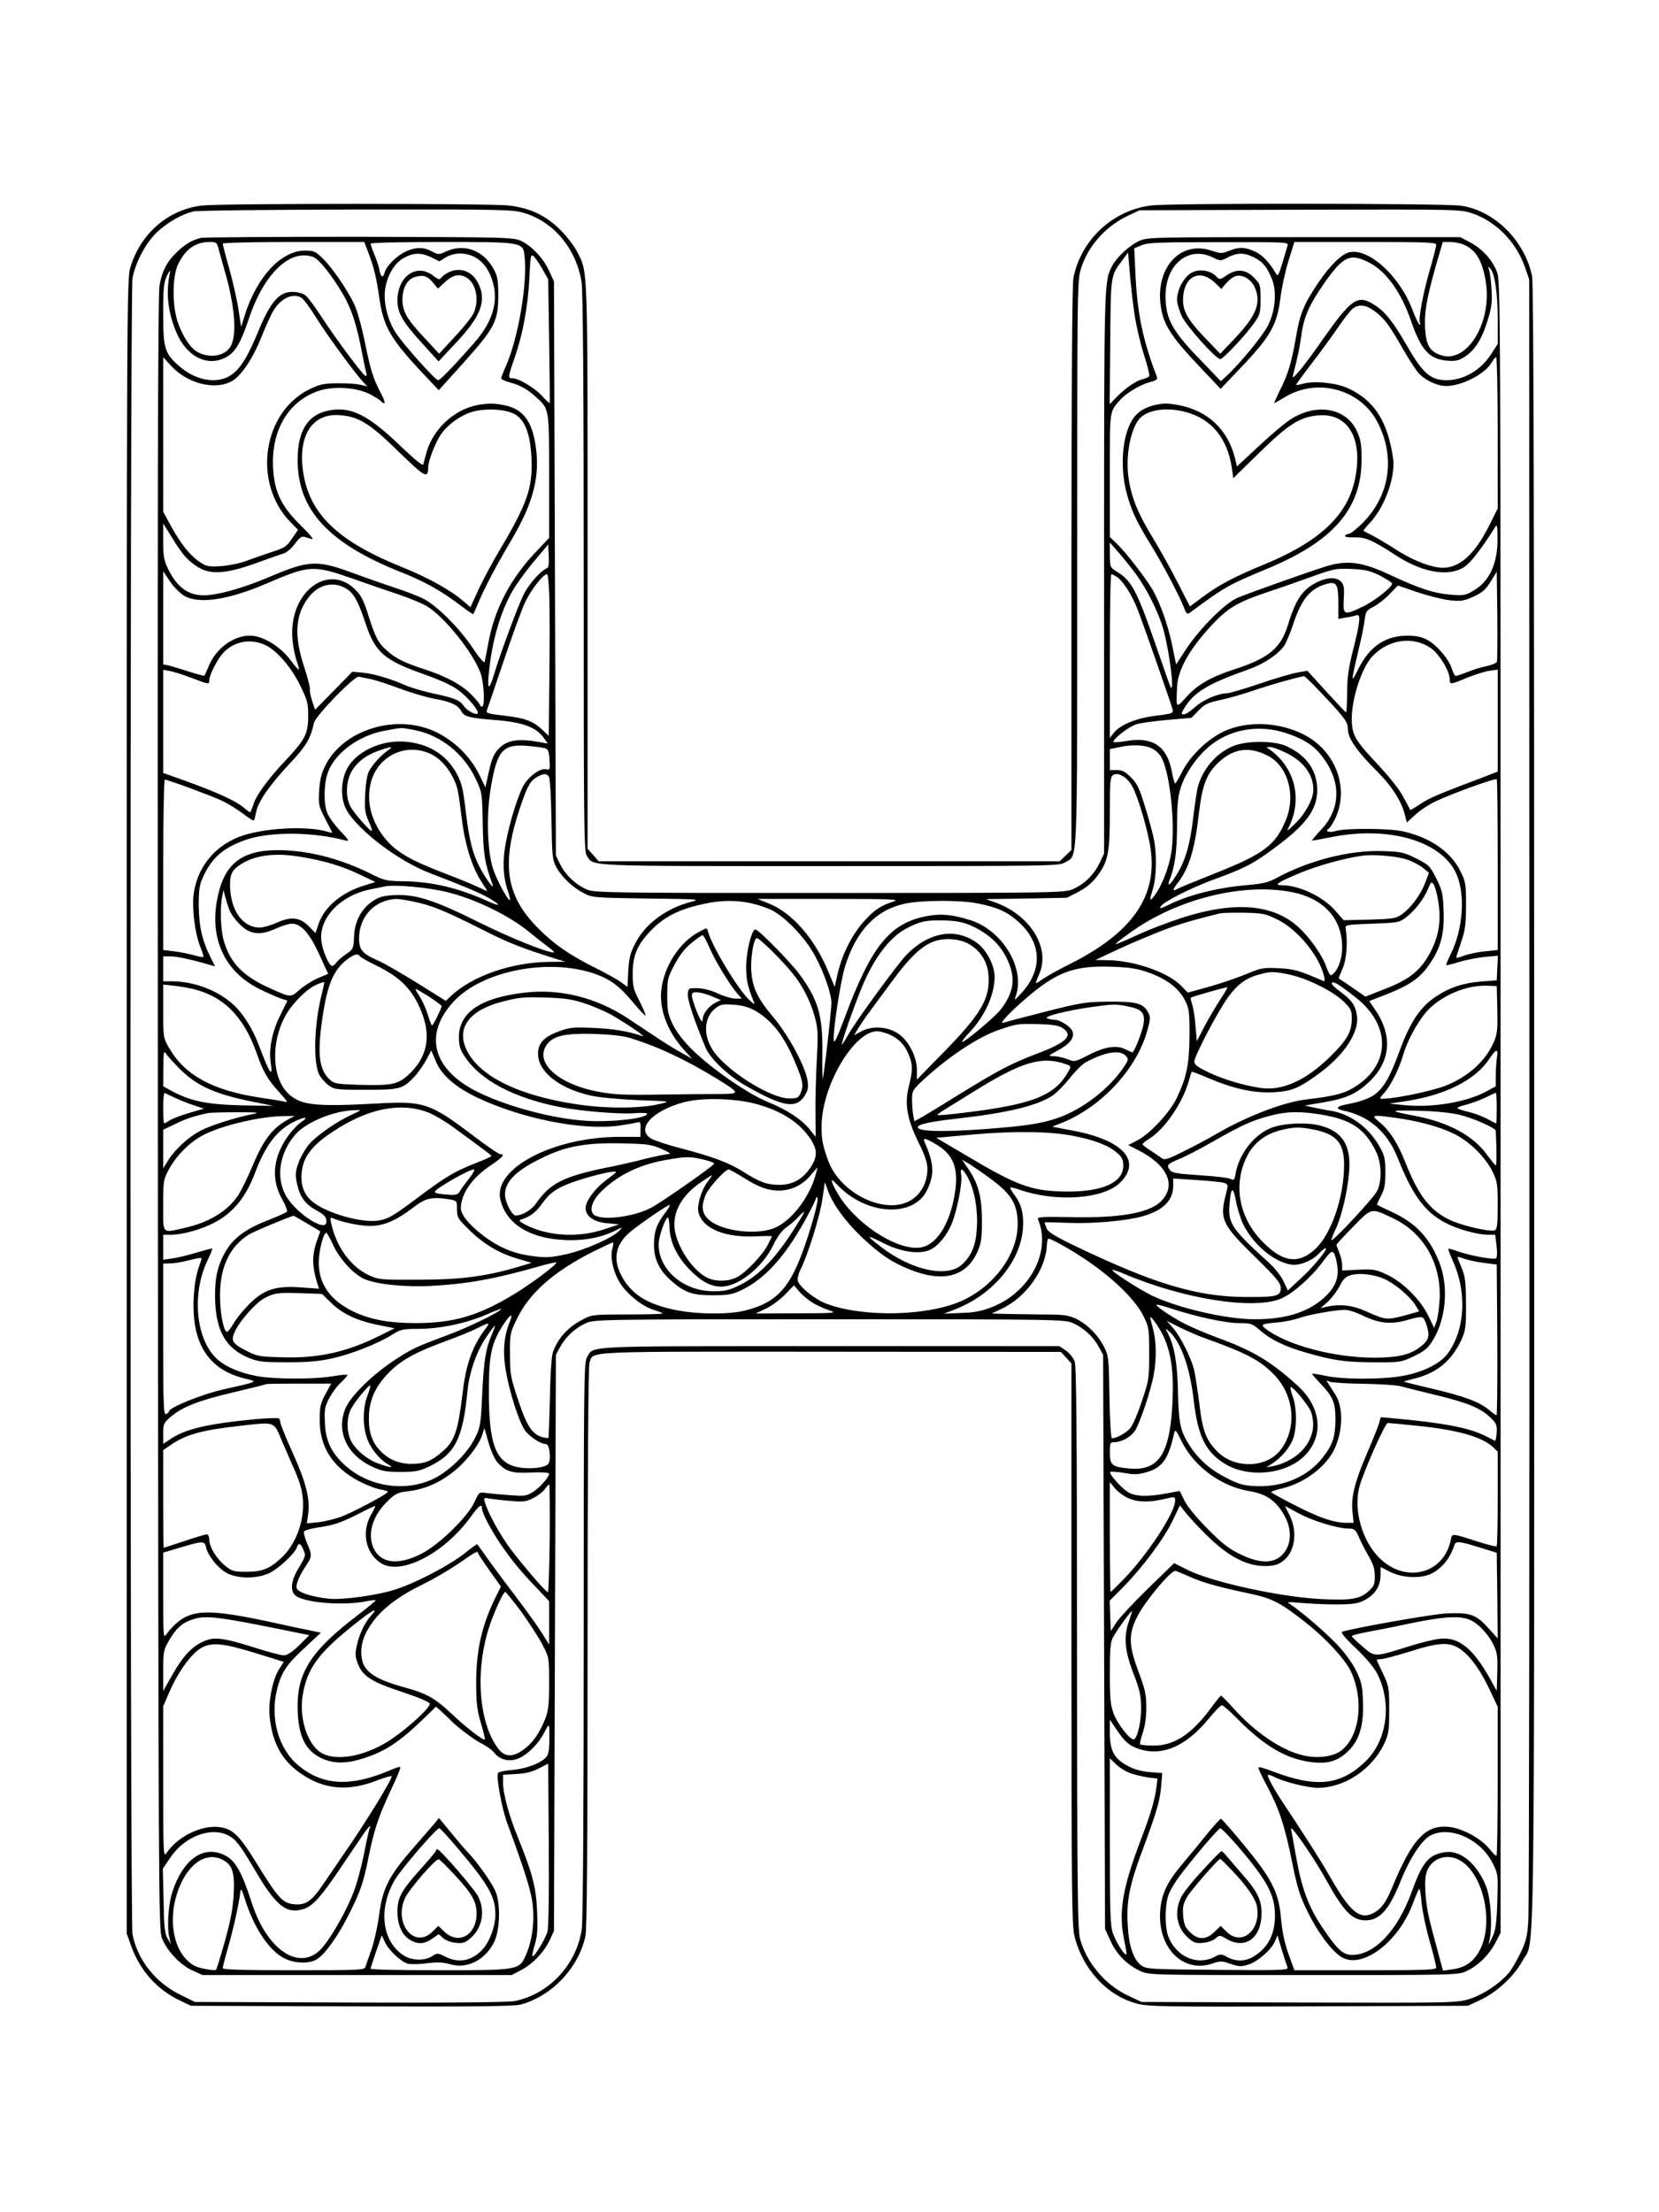 <?xml version="1.0" standalone="no"?>
<!DOCTYPE svg PUBLIC "-//W3C//DTD SVG 20010904//EN"
 "http://www.w3.org/TR/2001/REC-SVG-20010904/DTD/svg10.dtd">
<svg version="1.0" xmlns="http://www.w3.org/2000/svg"
 width="864pt" height="1152pt" viewBox="0 0 864 1152"
 preserveAspectRatio="xMidYMid meet">

<g transform="translate(0,1152) scale(0.1,-0.1)"
fill="#000000" stroke="none">
<path d="M1055 10450 c-175 -19 -321 -143 -375 -319 -20 -62 -20 -118 -20
-4372 l0 -4308 24 -67 c47 -128 135 -226 256 -283 l55 -26 835 -3 c620 -2 847
0 880 9 163 43 303 191 339 357 8 38 11 467 11 1507 0 900 4 1463 10 1479 23
61 -58 58 1257 57 l1198 -1 28 -30 27 -30 0 -1458 c0 -1250 2 -1466 15 -1520
41 -174 170 -315 327 -356 57 -15 143 -17 893 -14 l830 3 68 32 c84 40 174
124 216 202 66 124 61 -246 61 4453 0 3077 -3 4282 -11 4320 -39 186 -195 341
-371 367 -86 12 -1513 14 -1614 1 -200 -25 -366 -181 -404 -379 -6 -35 -10
-563 -10 -1515 l0 -1462 -31 -30 -30 -29 -1200 0 -1201 0 -29 33 -29 32 0
1473 c0 1604 3 1523 -56 1639 -15 29 -53 78 -85 110 -76 76 -158 115 -270 128
-98 11 -1490 11 -1594 0z m1678 -40 c154 -48 268 -186 296 -360 7 -43 11 -555
11 -1513 0 -1328 1 -1450 16 -1473 38 -57 -29 -54 1266 -54 1179 0 1193 0
1226 20 66 40 62 -59 62 1559 0 1436 0 1470 20 1533 36 117 129 221 247 276
l58 27 834 3 c826 2 835 2 898 -19 122 -40 230 -150 274 -278 l23 -66 1 -4215
c1 -2318 -2 -4262 -5 -4320 -5 -90 -11 -116 -38 -173 -17 -37 -44 -83 -59
-104 -44 -57 -138 -121 -212 -143 -64 -20 -89 -20 -886 -18 l-820 3 -72 34
c-115 54 -211 166 -247 290 -14 49 -16 213 -17 1515 0 1105 -3 1469 -12 1496
-7 19 -27 44 -46 57 l-34 23 -1194 0 c-1316 0 -1228 4 -1267 -60 -15 -26 -16
-153 -16 -1467 0 -913 -4 -1463 -10 -1508 -27 -185 -168 -337 -347 -375 -31
-7 -329 -10 -858 -8 l-810 3 -75 37 c-131 64 -225 183 -250 317 -14 74 -14
8547 0 8622 16 86 73 191 132 244 57 51 127 90 185 104 21 5 403 9 849 10 787
1 814 0 877 -19z"/>
<path d="M1045 10281 c-47 -12 -87 -36 -128 -78 -49 -48 -72 -93 -86 -168 -9
-44 -11 -1165 -9 -4310 3 -4101 4 -4252 21 -4297 26 -67 95 -140 159 -169 l53
-24 805 0 805 0 51 27 c60 32 118 93 148 157 l21 46 5 1500 5 1500 22 40 c28
53 78 99 133 124 44 20 59 21 1270 21 1211 0 1226 -1 1270 -21 55 -25 105 -71
133 -124 l22 -40 5 -1495 5 -1495 29 -63 c32 -70 86 -124 155 -156 46 -21 50
-21 851 -21 802 0 805 0 850 22 59 28 114 82 148 146 l27 52 0 4300 c0 4194 0
4301 -19 4349 -24 63 -77 121 -140 154 l-51 27 -815 0 c-809 0 -815 0 -860
-21 -50 -24 -114 -83 -138 -129 -42 -82 -42 -59 -42 -1595 l0 -1465 -24 -50
c-29 -60 -76 -107 -136 -134 -44 -20 -59 -21 -1270 -21 -1170 0 -1227 1 -1266
19 -58 26 -109 75 -136 129 l-23 47 -5 1495 -5 1495 -26 56 c-31 66 -88 126
-144 154 -39 19 -66 20 -840 22 -440 0 -813 -2 -830 -6z m95 -63 c6 -24 20
-72 30 -108 50 -170 64 -318 36 -384 -25 -60 -115 -78 -184 -35 -32 20 -69 76
-94 145 -31 83 -32 238 -2 304 38 82 90 119 166 120 35 0 38 -2 48 -42z m775
-5 c33 -85 45 -137 60 -242 22 -152 57 -214 227 -395 l83 -88 129 143 c162
181 181 217 181 349 0 78 -4 102 -22 135 -53 101 -154 139 -249 96 -39 -18
-41 -18 -75 0 -43 23 -84 23 -134 0 -47 -21 -103 -76 -111 -108 -9 -34 -21
-28 -28 12 -4 20 -16 56 -27 81 -10 25 -19 50 -19 55 0 5 150 9 365 9 429 0
429 0 437 -75 16 -139 -33 -425 -97 -571 -14 -31 -25 -60 -25 -65 0 -4 19 -13
43 -20 58 -15 91 -34 138 -76 70 -64 69 -56 69 -413 l0 -321 -70 -74 c-133
-140 -215 -298 -247 -475 -9 -47 -17 -91 -19 -98 -2 -7 -31 26 -63 75 -70 104
-186 220 -256 255 -27 14 -95 40 -150 58 -55 18 -146 50 -203 71 -202 75 -238
74 -453 -17 -134 -57 -267 -94 -337 -94 -82 0 -139 41 -186 136 -22 45 -26 65
-26 145 l0 93 46 -74 c55 -90 85 -124 142 -157 62 -37 149 -29 297 25 61 22
123 44 140 49 17 5 42 26 60 50 21 29 35 41 48 38 9 -3 27 -8 40 -12 14 -4 -5
20 -54 68 -105 103 -141 179 -147 305 -9 190 76 338 227 395 80 30 204 24 278
-14 28 -15 54 -31 58 -37 3 -5 11 -10 16 -10 6 0 -1 21 -15 48 -43 80 -55 121
-86 271 -17 83 -41 169 -56 199 -38 78 -116 191 -164 237 -38 37 -45 40 -94
40 -123 -2 -249 -137 -312 -339 l-18 -58 -13 83 c-6 46 -28 142 -47 213 -20
70 -36 132 -36 137 0 5 157 9 369 9 l368 0 18 -47z m4791 30 c-46 -158 -49
-167 -60 -149 -36 61 -69 96 -108 115 -53 25 -84 26 -137 5 -37 -15 -44 -15
-92 1 -171 57 -304 -105 -259 -316 17 -81 62 -146 198 -289 l109 -115 99 104
c162 169 195 228 213 374 6 48 24 133 41 187 l31 100 369 0 c313 0 370 -2 370
-14 0 -8 -15 -68 -34 -133 -36 -124 -60 -258 -51 -274 4 -5 3 -9 -2 -9 -4 0
-21 34 -36 74 -66 178 -230 327 -331 302 -38 -9 -97 -66 -154 -149 -79 -115
-102 -169 -122 -289 -24 -138 -41 -195 -84 -280 -18 -38 -32 -68 -30 -68 1 0
29 16 61 35 168 99 392 36 479 -137 92 -182 62 -380 -81 -523 -31 -30 -62 -55
-70 -55 -7 0 -17 -4 -20 -10 -3 -6 15 -9 47 -8 59 1 93 -13 213 -91 149 -98
293 -119 372 -55 32 26 92 106 150 200 10 16 12 5 12 -62 1 -129 -42 -222
-127 -271 -39 -23 -50 -25 -115 -20 -89 7 -168 33 -319 104 -143 67 -220 77
-328 45 -88 -27 -403 -139 -465 -165 -65 -28 -194 -157 -266 -265 l-54 -82
-21 103 c-23 108 -60 212 -102 287 -33 57 -139 195 -186 239 l-36 35 0 321 c0
346 -3 327 54 393 30 34 105 79 154 92 35 9 42 15 37 28 -73 189 -103 333
-112 543 l-6 126 39 16 c33 14 92 16 402 16 341 1 363 0 358 -16z m917 3 c65
-27 100 -89 116 -201 30 -209 -101 -419 -233 -375 -59 19 -78 50 -84 135 -5
87 6 153 55 328 l37 127 38 0 c21 0 53 -6 71 -14z m-5377 -66 l42 -21 34 21
c18 11 50 20 71 20 84 0 145 -52 173 -147 31 -105 -1 -210 -96 -318 -107 -122
-178 -195 -188 -195 -16 0 -196 203 -226 255 -43 72 -62 166 -48 233 15 70 51
126 99 151 49 26 87 26 139 1z m580 -63 l29 -52 5 -320 c3 -176 4 -322 3 -324
-2 -2 -20 15 -40 37 -39 43 -122 92 -154 92 -25 0 -24 7 11 106 42 120 70 269
77 417 6 119 7 126 23 112 9 -9 30 -39 46 -68z m3080 -216 c8 -64 31 -162 50
-223 19 -59 33 -112 29 -117 -3 -5 -18 -12 -35 -16 -33 -7 -91 -47 -138 -96
l-33 -34 3 325 c3 355 1 343 67 430 l26 35 8 -95 c4 -52 14 -146 23 -209z
m409 279 c41 -20 41 -20 80 0 49 25 85 25 133 1 48 -24 66 -45 93 -106 30 -67
23 -171 -18 -251 -26 -52 -142 -193 -212 -259 l-33 -30 -97 101 c-157 161
-191 223 -191 343 0 164 119 262 245 201z m-4682 1 c29 -11 97 -97 155 -196
43 -75 70 -157 96 -295 9 -47 19 -96 23 -109 4 -17 3 -22 -6 -17 -18 12 -155
196 -226 305 -35 54 -74 107 -87 115 -12 9 -42 16 -67 16 -67 0 -113 -53 -175
-203 -58 -141 -96 -200 -147 -233 -71 -45 -181 -25 -264 48 -78 68 -85 93 -85
275 0 136 3 163 20 198 11 22 18 31 16 20 -23 -106 -13 -204 30 -310 54 -133
165 -189 264 -134 46 26 74 74 116 199 79 237 216 367 337 321z m5495 -27 c90
-45 168 -153 221 -306 52 -151 95 -198 186 -206 43 -4 61 0 90 18 54 33 92 92
121 187 22 70 26 96 22 166 -3 45 -9 91 -13 102 -6 16 -5 18 5 8 24 -22 40
-127 40 -261 l0 -133 -34 -53 c-54 -84 -143 -136 -233 -136 -81 0 -123 36
-203 175 -73 127 -114 179 -167 214 -91 60 -121 41 -276 -179 -48 -69 -103
-143 -123 -165 -31 -35 -35 -37 -29 -15 26 103 34 142 41 195 11 90 36 155 98
247 117 174 152 193 254 142z m-5559 -184 c10 -5 45 -51 76 -102 56 -90 201
-288 246 -337 l22 -23 -34 8 c-19 5 -72 9 -119 8 -72 0 -94 -5 -144 -29 -248
-118 -303 -488 -104 -693 l40 -41 -29 -42 c-32 -47 -35 -50 -118 -77 -33 -11
-87 -30 -120 -42 -33 -13 -93 -25 -133 -28 -65 -4 -76 -2 -111 21 -51 34 -100
95 -150 187 l-41 75 0 402 0 403 41 -45 c87 -95 235 -130 321 -77 48 30 106
118 148 223 18 46 44 104 57 129 39 73 103 107 152 80z m5588 -69 c51 -37 77
-71 148 -196 32 -55 69 -113 84 -129 34 -37 96 -66 143 -66 80 0 200 61 235
120 9 17 21 30 25 30 4 0 8 -177 8 -394 l0 -394 -45 -90 c-81 -161 -167 -231
-265 -217 -64 10 -147 45 -229 99 -39 25 -90 55 -113 67 -24 12 -45 23 -47 25
-2 1 13 20 33 41 78 82 135 242 121 337 -28 193 -98 301 -234 364 -63 29 -174
40 -234 24 -20 -6 -37 -8 -37 -6 0 3 35 51 78 107 43 56 105 140 136 186 32
47 68 93 80 103 31 25 68 22 113 -11z m-1252 -1356 c65 -85 128 -210 155 -307
32 -122 57 -323 37 -297 -2 2 -30 81 -62 174 -110 322 -139 379 -215 426 -39
24 -39 24 -40 89 l0 65 35 -40 c20 -22 60 -71 90 -110z m-3056 16 c-30 -10
-93 -80 -121 -135 -30 -60 -118 -297 -153 -411 -26 -89 -38 -92 -30 -10 15
167 58 320 121 432 19 35 70 106 112 156 l77 92 3 -60 c2 -40 -1 -61 -9 -64z
m-1019 -52 c80 -28 192 -67 250 -86 58 -20 123 -47 145 -61 92 -57 236 -237
277 -345 19 -51 25 -177 8 -177 -5 0 -10 4 -10 8 0 5 -20 29 -44 54 -53 53
-132 96 -246 133 -105 34 -149 56 -195 97 -45 39 -60 68 -97 185 -23 74 -37
102 -67 132 -144 144 -349 -16 -328 -258 3 -36 13 -86 21 -110 9 -24 14 -46
12 -48 -2 -2 -20 18 -39 44 -56 77 -148 133 -216 133 -84 0 -173 -65 -211
-152 -12 -29 -24 -55 -26 -57 -1 -1 -38 8 -81 22 -43 14 -90 28 -105 32 l-28
5 0 243 0 242 35 -52 c18 -28 51 -61 72 -74 75 -47 231 -24 433 63 220 95 243
96 440 27z m5358 13 c34 -18 62 -36 62 -41 0 -19 -91 -90 -152 -120 -100 -47
-104 -45 -100 39 4 58 1 75 -13 90 -23 25 -68 25 -120 1 -79 -37 -116 -89
-156 -221 -37 -124 -100 -177 -279 -235 -124 -40 -195 -81 -251 -144 -55 -61
-54 -62 -49 49 3 91 64 199 181 325 84 89 130 117 282 169 73 24 184 63 247
86 107 38 121 41 200 37 71 -3 95 -9 148 -35z m608 -448 c-3 -7 -27 -17 -54
-23 -27 -5 -72 -19 -101 -31 -28 -11 -55 -20 -60 -20 -4 0 -14 18 -21 41 -17
51 -81 124 -131 149 -26 14 -58 20 -101 20 -114 -1 -196 -57 -254 -174 -40
-80 -39 -72 2 103 14 57 28 126 31 152 5 44 9 50 47 70 22 11 60 41 83 65 l43
45 102 -35 c57 -19 133 -38 169 -42 59 -6 73 -3 123 19 45 21 63 36 89 78 l32
52 3 -229 c1 -126 0 -234 -2 -240z m-4935 336 c2 -66 2 -256 0 -421 l-3 -301
-32 30 c-49 47 -92 63 -198 75 -81 9 -98 14 -93 26 3 8 42 122 86 253 44 131
95 272 114 312 32 67 94 146 114 146 5 0 10 -54 12 -120z m2957 105 c32 -23
76 -91 106 -167 30 -76 175 -492 183 -523 4 -19 -3 -22 -88 -32 -102 -13 -185
-47 -219 -90 l-20 -26 0 427 c0 234 3 426 8 426 4 0 17 -7 30 -15z m1152 -132
l0 -86 39 7 c22 3 46 9 55 12 24 9 20 -33 -16 -176 -25 -99 -32 -146 -32 -227
-1 -57 -3 -103 -6 -102 -3 0 -49 49 -103 108 l-98 108 -52 -9 c-29 -5 -118
-31 -199 -59 -81 -27 -155 -49 -166 -49 -47 0 -126 -34 -167 -71 -23 -21 -50
-39 -59 -39 -16 0 -16 2 1 31 49 83 122 128 335 203 81 29 153 77 186 123 10
16 32 66 47 113 43 130 89 186 173 209 52 15 62 0 62 -96z m-5158 66 c34 -25
56 -67 92 -176 50 -150 97 -191 301 -263 92 -33 151 -60 185 -86 49 -37 108
-109 98 -119 -10 -11 -57 15 -73 39 -20 30 -47 41 -160 65 -49 11 -112 29
-140 41 -84 37 -167 61 -225 67 l-55 5 -97 -99 -97 -99 -16 48 c-9 27 -13 53
-11 57 3 5 -10 56 -29 115 -57 171 -47 283 30 375 54 63 133 75 197 30z m5641
-305 c44 -31 97 -119 97 -161 0 -29 3 -29 91 8 41 16 93 33 117 36 l42 6 0
-266 0 -265 -72 -28 c-231 -87 -283 -109 -330 -140 -28 -19 -52 -33 -53 -32
-1 2 -17 32 -36 67 -21 40 -73 106 -141 178 -113 121 -128 147 -128 233 1 108
53 266 108 323 84 89 213 106 305 41z m-6078 20 c61 -25 139 -113 187 -211 39
-79 43 -93 43 -162 0 -92 -16 -123 -119 -232 -92 -98 -153 -182 -167 -230 -7
-21 -14 -39 -17 -39 -2 0 -18 12 -36 27 -38 32 -133 76 -293 134 l-123 44 0
269 0 268 38 -7 c20 -4 71 -20 112 -36 88 -34 90 -34 90 -11 0 28 45 115 76
146 56 56 135 71 209 40z m550 -179 c22 -4 92 -26 155 -50 63 -23 146 -48 184
-54 79 -14 121 -32 136 -61 17 -32 39 -38 173 -49 147 -11 218 -37 257 -91
l23 -32 -29 5 c-125 24 -183 15 -230 -35 -23 -26 -34 -53 -48 -116 l-18 -82
-34 70 c-46 91 -126 170 -219 216 -204 101 -484 18 -580 -171 -22 -44 -29 -75
-33 -134 -4 -72 -2 -80 32 -145 20 -38 36 -70 36 -72 0 -1 -13 1 -28 6 -109
31 -333 18 -452 -26 -130 -49 -218 -155 -240 -290 -12 -71 3 -205 31 -279 11
-27 19 -53 19 -57 0 -4 -21 -1 -47 7 -27 8 -74 17 -105 21 l-58 7 0 443 c0
244 4 444 8 444 16 0 230 -79 294 -108 35 -16 86 -48 115 -70 29 -23 54 -38
56 -34 2 4 7 23 11 43 9 53 71 142 173 251 88 93 110 131 128 213 8 38 212
247 234 241 9 -2 34 -7 56 -11z m4926 -42 c154 -161 169 -181 169 -222 0 -46
50 -117 152 -218 73 -72 126 -154 143 -221 l12 -45 45 41 c24 23 74 55 109 71
85 40 307 120 314 113 3 -3 5 -204 5 -447 l0 -442 -64 -7 c-36 -3 -84 -13
-107 -21 -23 -9 -43 -14 -45 -13 -1 2 10 37 24 78 23 65 26 92 27 195 0 111
-2 124 -28 176 -50 103 -159 179 -302 210 -73 16 -296 17 -347 2 -35 -11 -61
-2 -38 12 6 3 19 24 30 45 81 159 9 359 -160 445 -130 66 -295 72 -415 17 -86
-41 -174 -125 -217 -208 -18 -35 -35 -64 -38 -64 -3 0 -11 28 -17 62 -25 131
-98 182 -232 160 -36 -6 -68 -9 -71 -6 -10 11 78 80 117 92 21 7 94 17 163 23
l125 11 37 38 c32 33 48 41 115 55 43 9 125 33 183 53 83 28 199 61 251 71 3
1 30 -25 60 -56z m-4696 -224 c136 -25 259 -121 321 -252 35 -74 35 -74 38
-238 3 -158 11 -206 51 -314 13 -36 -33 25 -65 86 -40 77 -56 143 -75 298 -13
113 -20 143 -47 193 -52 98 -148 157 -271 166 -124 9 -254 -53 -300 -142 -29
-55 -34 -136 -12 -193 40 -104 270 -285 450 -352 160 -61 258 -102 302 -128
64 -37 62 -47 -4 -17 -157 71 -292 103 -446 105 -84 1 -98 5 -160 36 -165 83
-335 126 -492 126 -193 -1 -283 -76 -316 -267 -35 -202 46 -368 220 -455 42
-21 92 -43 112 -50 l36 -12 -38 -77 c-42 -85 -60 -174 -49 -247 13 -83 -7 -55
-61 90 -32 86 -82 166 -133 213 -82 75 -205 122 -323 122 l-43 0 0 65 0 65 38
0 c33 0 111 -17 210 -46 l22 -6 -24 48 c-44 88 -60 162 -61 269 0 81 4 109 22
147 46 102 107 154 224 195 127 43 348 42 519 -4 21 -5 17 3 -28 50 -29 31
-59 72 -67 92 -20 45 -19 150 1 208 35 104 161 197 298 222 92 17 83 17 151 4z
m4550 -19 c89 -30 141 -65 184 -123 97 -129 94 -269 -9 -378 -27 -29 -48 -54
-47 -56 2 -1 45 7 97 17 292 60 566 -15 649 -179 55 -106 43 -299 -26 -434
-13 -27 -23 -51 -21 -53 2 -2 33 6 69 17 35 11 95 22 132 26 l68 6 -3 -64 -3
-64 -80 -6 c-94 -8 -160 -29 -230 -74 -86 -55 -138 -131 -195 -285 -79 -214
-113 -248 -273 -280 -61 -12 -66 -24 -14 -35 129 -28 224 -112 277 -247 77
-193 140 -279 248 -336 62 -33 168 -62 224 -62 l35 0 7 -57 c4 -31 3 -60 -2
-65 -10 -10 -136 13 -201 36 -24 9 -46 15 -48 13 -2 -2 8 -29 22 -60 76 -165
66 -360 -25 -485 -37 -52 -131 -99 -236 -117 -104 -19 -310 -19 -398 0 -38 8
-71 13 -73 12 -1 -2 17 -24 42 -50 67 -70 80 -100 80 -187 0 -92 -15 -135 -67
-201 -78 -99 -207 -154 -347 -148 -66 3 -89 10 -152 42 -82 41 -140 91 -186
158 -55 82 -64 120 -68 284 -3 152 -18 244 -52 310 -15 29 -15 29 2 15 62 -51
111 -185 131 -356 22 -192 61 -273 162 -336 124 -77 323 -56 419 44 100 104
83 253 -42 365 -138 125 -231 180 -414 247 -68 25 -153 62 -189 82 -67 37
-135 84 -129 90 2 2 38 -7 79 -21 133 -43 281 -75 350 -75 63 0 69 -2 112 -39
56 -48 127 -83 239 -115 138 -40 204 -50 352 -50 137 -1 141 0 207 31 55 26
74 41 98 80 70 110 86 280 37 406 -50 130 -122 207 -246 265 -42 19 -77 37
-79 38 -2 1 7 22 20 46 18 34 23 59 23 123 0 70 -4 87 -29 132 -55 99 -149
170 -251 188 -22 3 -62 11 -90 17 l-50 11 100 17 c113 19 167 43 232 103 116
107 128 243 34 380 l-30 44 72 28 c145 56 197 93 253 181 50 78 67 150 62 264
-3 86 -7 104 -38 166 -33 65 -39 71 -105 104 -64 32 -78 35 -175 38 -169 6
-382 -48 -550 -139 -46 -25 -72 -31 -165 -39 -147 -13 -297 -51 -397 -101 -42
-21 -52 -23 -43 -9 15 24 151 93 263 135 173 63 216 85 328 168 168 124 224
201 224 304 -1 102 -55 178 -159 227 -67 31 -216 30 -286 -2 -84 -38 -150
-116 -176 -207 -5 -16 -16 -90 -25 -164 -16 -139 -41 -225 -88 -299 -32 -51
-50 -64 -35 -25 28 70 38 146 39 279 0 113 4 155 20 205 21 67 80 154 140 206
112 97 267 124 415 73z m-3868 -76 c18 -5 22 -15 25 -60 3 -52 2 -55 -18 -50
-27 7 -81 -29 -111 -74 -29 -41 -78 -196 -99 -310 -18 -94 -14 -179 11 -249 8
-24 13 -46 11 -48 -8 -8 -66 98 -87 159 -31 91 -37 281 -14 419 33 201 62 235
190 225 39 -3 80 -9 92 -12z m3163 -2 c21 -10 42 -31 52 -52 43 -90 69 -344
49 -485 -12 -80 -51 -182 -91 -232 -24 -31 -25 -24 -5 41 18 58 20 183 4 258
-6 29 -26 105 -46 168 -29 95 -41 121 -73 152 -30 30 -45 38 -74 38 l-36 0 0
54 0 55 43 9 c69 16 139 14 177 -6z m-3980 -10 c-35 -24 -78 -71 -98 -107 -10
-19 -17 -63 -20 -121 -4 -77 -1 -98 17 -139 12 -26 20 -50 18 -52 -7 -6 -94
93 -112 127 -25 47 -24 124 3 177 27 51 77 91 145 114 65 23 79 23 47 1z
m4675 -11 c93 -44 145 -114 145 -194 0 -47 -42 -125 -96 -177 -42 -41 -45 -42
-31 -15 71 145 31 306 -98 400 l-20 14 20 1 c11 0 47 -13 80 -29z m-4446 -10
c43 -22 83 -66 110 -120 24 -47 27 -63 46 -214 17 -139 54 -256 106 -334 16
-24 27 -43 26 -43 -2 0 -23 10 -48 21 -24 12 -107 46 -183 75 -164 63 -233
103 -289 164 -83 94 -114 208 -83 314 40 136 189 201 315 137z m4351 -5 c107
-53 151 -206 96 -338 -52 -128 -117 -176 -361 -273 -93 -37 -182 -73 -197 -81
-34 -18 -35 -12 -3 30 58 76 88 174 109 362 18 150 41 209 108 269 76 68 155
78 248 31z m-3742 -109 c6 -7 12 -95 14 -222 3 -193 5 -213 25 -250 27 -51 85
-106 143 -136 44 -23 53 -24 330 -28 268 -3 282 -4 230 -17 -131 -34 -239
-114 -293 -219 -25 -49 -31 -76 -35 -142 l-4 -82 -32 23 c-17 13 -74 45 -126
71 -143 71 -227 129 -310 214 -168 170 -191 335 -88 636 36 105 51 131 87 150
33 18 46 18 59 2z m2998 -4 c14 -9 33 -32 43 -52 31 -59 80 -230 93 -318 37
-252 -96 -441 -422 -604 -58 -29 -119 -63 -137 -76 -17 -12 -34 -23 -37 -23
-3 0 4 21 16 47 59 134 -42 303 -222 371 l-55 20 211 3 210 4 59 30 c40 21 72
47 97 80 59 78 68 121 68 336 0 190 1 196 38 198 7 1 24 -6 38 -16z m-4296
-414 c121 -19 219 -48 307 -90 l88 -42 -57 -18 c-117 -35 -208 -111 -238 -198
l-17 -50 -33 34 c-47 48 -93 54 -166 21 -31 -14 -72 -26 -92 -26 -90 0 -154
93 -154 224 0 56 13 79 59 107 74 46 175 59 303 38z m5767 -15 c29 -9 66 -29
83 -43 l32 -26 -20 -53 c-25 -64 -75 -131 -121 -163 -31 -22 -47 -24 -169 -28
l-134 -3 -45 51 c-63 72 -187 131 -276 131 -46 0 -24 15 91 63 93 39 229 77
327 91 56 8 180 -2 232 -20z m163 -215 c16 -97 5 -176 -36 -259 -50 -99 -109
-149 -239 -199 l-104 -41 -68 47 c-37 26 -69 47 -71 48 -1 1 8 24 20 51 21 46
28 139 16 209 -3 19 4 20 138 25 136 5 142 6 178 34 45 34 93 97 114 149 14
35 17 37 28 22 7 -9 18 -48 24 -86z m-5160 45 c144 -35 321 -121 423 -205 43
-35 93 -74 110 -86 17 -13 27 -23 21 -23 -37 0 -226 76 -387 156 -233 116
-329 147 -437 143 -63 -3 -84 -9 -118 -31 -60 -40 -96 -107 -98 -186 -3 -62
-4 -65 -41 -90 -21 -14 -44 -34 -51 -44 -7 -10 -17 -18 -22 -18 -16 0 -49 75
-56 128 -16 119 97 239 256 271 30 6 64 13 75 15 48 11 226 -5 325 -30z m4395
1 c168 -32 265 -138 265 -288 0 -50 -16 -104 -38 -129 -22 -26 -26 -23 -46 31
-21 59 -87 152 -146 205 -142 128 -364 136 -670 24 -85 -31 -113 -42 -222 -92
-32 -14 -58 -24 -58 -22 0 3 32 28 71 56 243 177 587 264 844 215z m-5532 -89
c14 -39 62 -93 98 -112 41 -21 87 -17 147 11 30 14 67 25 83 25 47 0 93 -52
143 -163 l45 -98 -56 -24 c-31 -14 -73 -41 -95 -61 -44 -39 -43 -39 -148 8
-144 64 -209 131 -244 247 -17 57 -21 173 -9 232 l7 34 9 -35 c5 -19 14 -48
20 -64z m961 39 c97 -21 155 -44 344 -139 149 -76 213 -101 397 -159 l50 -15
-87 -1 c-194 -2 -398 -73 -510 -178 l-26 -25 -146 91 c-80 50 -172 103 -203
117 -86 37 -103 57 -103 118 1 115 82 200 195 205 11 0 51 -6 89 -14z m2501 1
c-67 -21 -100 -43 -153 -101 -62 -68 -114 -169 -138 -269 l-17 -75 -33 79
c-68 167 -187 305 -305 353 l-64 26 375 0 c317 0 369 -2 335 -13z m-737 -11
c34 -8 81 -24 104 -36 62 -32 153 -123 205 -206 52 -84 103 -220 103 -276 0
-39 -38 -374 -45 -392 -2 -5 -3 55 -2 135 2 194 -23 277 -122 410 -49 65 -211
230 -227 230 -20 0 -49 -121 -48 -200 1 -66 7 -94 39 -175 7 -17 5 -17 -20 5
-58 52 -198 283 -218 360 -5 20 -5 20 -47 -3 -101 -53 -183 -181 -196 -303
-11 -103 33 -217 120 -313 l41 -45 -60 34 c-33 18 -94 56 -135 84 -41 27 -101
67 -134 89 -169 113 -361 161 -551 137 -224 -27 -335 -104 -335 -231 0 -45 6
-64 31 -102 81 -122 252 -213 490 -261 110 -22 313 -39 392 -33 37 3 67 2 67
-3 0 -23 -171 -44 -308 -37 -171 9 -406 70 -567 147 -241 116 -293 301 -132
475 148 159 490 227 732 145 81 -28 129 -63 198 -145 32 -39 63 -72 68 -73 5
-2 -8 29 -28 70 -34 65 -38 81 -38 148 0 92 23 148 90 219 71 76 151 117 285
145 86 19 171 19 248 1z m1176 0 c99 -19 154 -44 212 -97 120 -110 125 -248
13 -370 -35 -39 -38 -40 -29 -15 51 144 -69 343 -238 396 -95 29 -149 34 -222
21 -194 -35 -292 -155 -431 -530 -41 -109 -55 -138 -57 -117 -5 44 35 307 59
384 57 185 160 294 310 327 86 19 289 20 383 1z m1558 -83 c106 -52 218 -188
244 -296 5 -23 4 -28 -7 -23 -125 54 -149 61 -230 65 -76 4 -92 1 -150 -23
-78 -32 -161 -60 -254 -85 l-69 -19 -35 36 c-69 71 -249 133 -388 133 l-58 1
85 40 c47 23 144 65 215 94 110 45 173 65 350 109 11 2 67 4 125 3 97 -2 111
-5 172 -35z m-1590 -34 c86 -40 144 -93 180 -166 50 -101 41 -177 -31 -270
-29 -38 -192 -174 -200 -167 -2 3 16 26 41 52 79 85 128 195 128 288 0 57 -43
140 -92 175 -111 81 -250 57 -366 -61 -45 -46 -265 -346 -303 -415 -17 -29
-32 -54 -34 -54 -6 0 35 123 90 265 66 173 154 294 249 342 72 37 100 42 196
40 67 -3 97 -9 142 -29z m-1366 -115 c28 -66 107 -196 147 -240 l20 -23 -34 0
c-19 0 -59 12 -89 26 -33 16 -75 27 -105 28 -49 1 -50 1 -53 -31 -3 -27 36
-143 93 -279 25 -58 118 -147 211 -199 189 -108 258 -120 302 -55 19 29 23 43
18 80 -9 71 -96 234 -176 330 -86 102 -110 154 -117 241 -5 65 10 164 27 174
10 6 136 -118 192 -189 52 -65 92 -147 113 -227 15 -55 16 -86 9 -219 -5 -85
-8 -210 -7 -278 l1 -122 -31 39 c-45 54 -118 102 -219 143 -105 43 -294 174
-394 273 -45 44 -81 92 -100 130 -25 53 -29 71 -29 150 0 86 2 94 39 164 28
51 55 85 89 112 27 22 52 39 56 39 5 0 21 -30 37 -67z m1345 24 c63 -34 102
-93 107 -165 9 -122 -38 -202 -236 -404 l-137 -140 0 54 c-1 68 -44 150 -98
186 -54 36 -133 41 -188 13 l-41 -22 23 38 c13 21 37 57 54 79 16 23 72 98
123 167 91 124 153 182 217 205 54 19 128 14 176 -11z m-3166 -67 c3 -5 43
-28 89 -50 125 -62 186 -125 232 -241 51 -129 28 -237 -69 -326 -55 -50 -86
-57 -261 -52 -115 4 -126 6 -150 28 -58 55 -66 146 -30 363 24 143 57 214 125
264 35 26 54 30 64 14z m4103 -83 c96 -34 158 -80 191 -142 24 -47 26 -58 26
-185 -1 -152 -15 -220 -67 -329 -38 -77 -140 -187 -208 -221 l-44 -23 49 -25
c156 -78 204 -185 121 -268 -61 -61 -216 -88 -477 -82 -147 3 -168 1 -163 -12
70 -165 -40 -376 -236 -455 -59 -23 -93 -30 -164 -32 l-91 -4 52 20 c198 74
345 246 360 419 6 78 -6 129 -44 180 -14 18 -23 35 -21 38 3 2 24 -3 47 -11
188 -66 433 -50 522 34 118 113 20 224 -242 273 l-109 21 53 21 c207 85 389
282 443 483 16 58 16 68 3 92 -26 47 -61 56 -204 55 -121 -1 -144 -5 -330 -52
-110 -28 -209 -54 -220 -58 -29 -10 55 76 150 154 139 113 229 144 410 138 96
-3 135 -9 193 -29z m737 -12 c91 -19 225 -85 281 -139 40 -39 44 -47 44 -90 0
-69 -24 -111 -110 -196 -125 -124 -249 -181 -361 -166 -86 12 -195 44 -273 81
-59 28 -76 41 -76 57 0 28 119 255 175 334 49 68 95 102 165 120 59 16 72 16
155 -1z m-5039 -101 c-40 -155 -46 -358 -13 -421 9 -17 31 -42 49 -55 31 -22
41 -23 193 -23 177 0 192 4 252 67 18 18 45 57 61 85 l28 53 23 -55 c30 -73
101 -135 215 -190 237 -112 551 -174 745 -146 46 7 89 15 96 17 9 4 12 -6 11
-35 l-1 -41 -105 0 c-349 0 -663 -165 -624 -327 30 -125 148 -200 329 -210
100 -6 196 12 268 48 40 21 41 21 24 2 -32 -37 -179 -102 -277 -124 -82 -18
-106 -19 -176 -10 -97 12 -177 45 -259 108 -73 56 -115 108 -115 142 2 76 58
157 155 222 65 44 77 59 50 59 -8 0 -74 45 -147 101 -217 164 -252 176 -488
163 -324 -18 -400 -10 -464 47 -89 78 -98 266 -20 409 34 62 109 138 159 161
22 10 41 16 43 15 2 -2 -4 -30 -12 -62z m5383 -17 c198 -154 182 -374 -35
-485 -40 -20 -105 -34 -219 -47 -115 -13 -303 -84 -460 -174 -49 -29 -132 -73
-183 -98 -78 -39 -97 -45 -110 -35 -10 7 -36 25 -59 40 -24 15 -43 30 -43 34
0 3 16 16 35 28 80 49 173 185 206 300 7 25 14 47 15 49 2 2 41 -13 87 -33
129 -55 236 -79 337 -74 97 5 134 20 244 101 128 95 205 212 193 297 -7 54
-28 83 -87 126 -28 20 -47 40 -44 45 7 12 38 -7 123 -74z m-6032 37 c144 -40
244 -145 307 -321 37 -106 59 -143 118 -208 49 -55 51 -58 25 -51 -16 4 -73
13 -127 21 -244 37 -389 117 -470 259 -29 50 -30 55 -30 190 l0 139 63 -7 c34
-4 86 -13 114 -22z m6771 -100 c2 -104 0 -128 -18 -170 -43 -99 -132 -180
-250 -227 -81 -32 -298 -75 -342 -68 -3 1 6 14 21 30 32 34 77 124 98 195 26
90 92 203 144 250 82 74 197 117 299 113 l45 -2 3 -121z m-1441 54 c-23 -35
-60 -98 -83 -141 l-41 -79 -7 80 c-3 44 -11 94 -17 111 -6 18 -9 34 -7 36 4 4
174 53 190 54 3 1 -12 -27 -35 -61z m-4121 11 c35 -23 64 -45 64 -48 0 -11
-44 -101 -50 -101 -3 0 -13 27 -23 59 -10 32 -30 75 -43 95 -14 20 -22 36 -18
36 3 0 35 -19 70 -41z m1483 -2 l35 -15 -31 -15 c-33 -18 -63 -57 -63 -84 0
-28 -16 -3 -41 65 -17 50 -20 65 -10 72 15 8 60 -1 110 -23z m-674 -32 c44
-14 107 -42 140 -60 75 -43 187 -119 160 -110 -75 25 -145 37 -250 42 -105 5
-127 3 -179 -16 -69 -24 -102 -52 -111 -92 -23 -103 92 -205 275 -245 42 -9
149 -19 245 -23 168 -6 169 -6 115 -19 -102 -25 -281 -26 -433 -3 -307 45
-514 148 -578 286 -53 113 16 205 187 249 91 23 111 25 234 21 91 -3 132 -9
195 -30z m891 -40 c88 -52 151 -134 209 -277 38 -90 41 -114 23 -153 -10 -22
-18 -25 -58 -25 -99 0 -335 150 -400 255 -48 77 -43 164 12 211 30 24 38 26
99 22 50 -4 80 -13 115 -33z m1934 25 c75 -14 94 -33 86 -89 -5 -40 -49 -151
-59 -151 -2 0 -19 7 -36 16 -46 23 -106 14 -192 -30 -71 -36 -73 -37 -111 -21
-21 8 -53 15 -71 15 -31 1 -30 1 24 31 61 33 85 64 75 97 -9 26 -65 62 -97 62
-13 0 -30 4 -37 8 -15 10 107 40 233 58 117 16 123 16 185 4z m-337 -113 c59
-38 23 -75 -127 -132 -138 -52 -206 -88 -406 -211 -80 -50 -166 -102 -191
-117 l-47 -26 -6 31 c-3 17 -6 53 -6 80 0 48 2 52 59 105 132 122 290 226 396
261 92 31 93 31 201 29 76 -2 107 -7 127 -20z m-905 -32 c50 -22 81 -52 103
-103 23 -54 24 -84 2 -169 -23 -93 -9 -170 51 -293 35 -70 46 -105 46 -139 -1
-66 -30 -124 -81 -158 -130 -86 -375 29 -437 206 -29 82 -34 109 -33 181 2
207 168 489 289 490 12 0 39 -7 60 -15z m-1348 -20 c147 -45 289 -112 451
-211 127 -78 127 -81 11 -81 -53 0 -194 -1 -312 -3 -170 -3 -235 0 -309 14
-216 39 -344 156 -270 250 34 43 96 56 244 52 83 -3 150 -10 185 -21z m-2345
-160 c94 -94 191 -136 415 -179 l75 -15 -165 3 c-180 4 -267 22 -362 73 l-48
26 1 96 c0 79 2 92 12 76 7 -11 39 -47 72 -80z m6861 58 c-3 -21 -6 -63 -6
-94 l0 -56 -48 -26 c-105 -57 -280 -86 -428 -72 l-79 8 81 12 c209 31 366 110
439 219 37 56 50 58 41 9z m-1933 9 c15 -17 15 -21 -10 -58 -75 -114 -220
-225 -351 -268 -84 -28 -164 -40 -378 -56 -221 -16 -344 -12 -344 10 0 15 63
29 205 45 266 30 416 67 497 120 21 14 61 55 89 90 28 36 65 73 83 83 100 54
179 67 209 34z m-314 -43 c30 -10 30 -12 16 -37 -69 -127 -187 -174 -549 -217
-71 -9 -131 -14 -133 -12 -2 3 11 13 29 24 18 11 89 55 158 98 251 156 355
187 479 144z m-4635 -177 c27 -13 71 -30 99 -39 l49 -16 -75 -22 c-41 -12 -86
-29 -101 -38 -14 -9 -28 -17 -31 -17 -3 0 -5 36 -5 81 0 44 3 79 8 77 4 -2 29
-14 56 -26z m6881 -52 c0 -44 -1 -80 -3 -80 -2 0 -24 11 -49 25 -26 13 -71 30
-100 36 -29 7 -53 15 -53 19 0 3 21 12 48 18 26 7 70 23 97 36 28 14 52 25 55
25 3 1 5 -35 5 -79z m-3860 22 c134 -36 228 -96 286 -183 37 -56 37 -94 0
-149 -41 -61 -93 -90 -162 -90 -65 0 -103 14 -191 70 -74 46 -156 77 -325 121
-66 17 -135 40 -152 50 -81 49 4 144 170 189 92 25 265 21 374 -8z m-1708 -44
c29 -10 88 -45 131 -76 180 -132 201 -147 201 -152 1 -3 -38 -20 -87 -39 -104
-41 -154 -71 -289 -172 -139 -105 -164 -119 -221 -126 -80 -9 -233 32 -315 85
-53 35 -77 79 -77 141 0 95 44 159 162 237 181 121 352 156 495 102z m-396
-13 c-84 -39 -187 -112 -225 -158 -18 -23 -42 -65 -52 -94 -16 -45 -17 -60 -7
-107 14 -67 42 -106 96 -136 47 -26 57 -37 57 -62 0 -62 -169 51 -215 143 -49
95 -27 220 55 313 57 64 202 123 310 125 35 1 34 1 -19 -24z m5769 0 c69 -16
190 -69 190 -84 5 -107 5 -181 0 -180 -3 0 -25 28 -50 61 -69 94 -197 163
-360 195 -151 29 -151 32 0 29 91 -2 173 -10 220 -21z m-6285 3 c-77 -14 -215
-57 -268 -85 -61 -30 -132 -95 -169 -152 l-28 -45 0 101 0 100 63 30 c54 27
100 42 172 57 11 2 79 4 150 4 109 0 122 -2 80 -10z m5571 -3 c152 -26 221
-73 279 -189 30 -61 34 -152 7 -208 -15 -33 -230 -264 -238 -256 -2 2 8 27 21
55 32 67 63 198 71 300 12 142 -37 216 -161 244 -77 17 -201 8 -258 -20 -85
-41 -155 -135 -172 -233 -6 -33 -9 -36 -27 -27 -10 6 -83 14 -161 19 -117 8
-144 12 -154 27 -19 25 -14 32 47 57 31 12 112 54 180 93 147 84 200 108 295
133 87 23 157 24 271 5z m-5381 -22 c-85 -46 -131 -104 -190 -245 -26 -62 -60
-131 -76 -155 -57 -82 -150 -138 -276 -167 -122 -27 -113 -37 -113 117 0 129
1 135 30 188 40 74 111 144 182 180 99 50 295 96 418 97 l55 1 -30 -16z m5762
6 c114 -15 229 -46 303 -82 80 -38 165 -121 203 -198 25 -52 27 -65 27 -178 0
-101 -3 -123 -16 -128 -25 -9 -168 24 -231 53 -106 51 -164 125 -234 301 -39
99 -80 164 -133 208 -48 40 -44 41 81 24z m-5698 -22 c-18 -12 -51 -47 -72
-77 -76 -109 -86 -223 -27 -326 17 -30 28 -59 25 -63 -3 -5 -47 -25 -99 -45
-149 -58 -214 -119 -256 -240 -14 -43 -20 -85 -20 -152 0 -178 53 -276 178
-326 50 -20 74 -22 202 -22 111 0 167 6 237 22 100 23 235 77 308 123 41 26
54 29 133 29 112 0 250 29 352 73 44 19 80 33 80 31 0 -13 -165 -94 -283 -138
-165 -61 -187 -72 -286 -138 -110 -75 -214 -178 -241 -240 -51 -120 5 -244
139 -306 47 -22 70 -27 146 -27 76 0 98 4 145 26 140 66 180 143 205 398 9 95
48 206 97 277 23 35 44 62 45 60 2 -2 -6 -23 -17 -49 -30 -68 -41 -135 -49
-313 -7 -149 -9 -165 -36 -220 -40 -82 -136 -176 -220 -216 -150 -70 -340 -39
-463 76 -68 64 -96 123 -100 217 -3 66 -1 82 21 125 14 27 41 65 61 83 20 19
36 38 36 41 0 3 -33 1 -72 -6 -96 -17 -304 -17 -400 0 -92 17 -171 52 -214 95
-105 104 -125 336 -44 506 16 33 27 61 25 63 -2 2 -38 -8 -82 -21 -43 -13 -99
-27 -125 -30 l-48 -7 0 65 0 65 41 0 c57 0 152 26 221 61 99 50 167 132 214
256 56 149 115 227 204 271 59 29 82 28 39 -1z m5277 -40 c115 -24 154 -70
154 -182 0 -168 -66 -361 -150 -439 -87 -81 -169 -70 -273 36 -125 126 -157
300 -82 448 36 70 96 116 180 136 66 16 97 16 171 1z m-1257 -32 c110 -21 185
-50 227 -87 28 -24 34 -37 34 -68 0 -87 -103 -135 -290 -135 -184 1 -258 27
-528 188 l-156 92 189 17 c216 19 401 17 524 -7z m-709 -47 c94 -57 118 -136
86 -289 -29 -136 -91 -228 -165 -244 -112 -24 -324 105 -426 260 -18 28 -36
61 -40 75 -7 22 -3 20 32 -16 150 -154 394 -165 462 -20 38 82 36 136 -14 249
-10 25 4 21 65 -15z m-1435 -21 c40 -17 52 -26 37 -27 -13 0 -67 -11 -120 -24
-53 -14 -144 -35 -202 -46 -228 -47 -296 -82 -370 -189 -22 -32 -72 -61 -104
-61 -20 0 -56 71 -56 110 0 69 61 128 203 195 118 57 224 75 402 71 136 -3
156 -5 210 -29z m233 -59 c23 -6 42 -14 42 -17 0 -10 -279 -205 -330 -231 -93
-48 -253 -67 -295 -37 -29 22 -13 75 38 124 86 84 197 138 332 162 113 20 128
20 213 -1z m1478 -94 c113 -83 144 -134 144 -240 0 -156 -123 -323 -293 -399
-180 -79 -511 -86 -703 -14 -59 22 -139 86 -149 119 -3 11 3 36 13 57 38 73
103 282 115 369 l13 88 18 -50 c27 -71 94 -161 180 -242 93 -86 146 -122 239
-161 177 -72 299 -41 358 91 19 45 23 70 23 158 0 124 -18 194 -69 270 l-35
51 38 -22 c20 -13 69 -46 108 -75z m-908 19 c-31 -114 -120 -233 -206 -274
-91 -44 -284 -22 -351 40 -36 33 -40 70 -16 129 16 38 101 132 120 132 5 0 39
-19 75 -41 80 -51 129 -69 189 -69 62 1 121 29 162 79 19 22 35 41 36 41 1 0
-3 -17 -9 -37z m-1805 -20 c-21 -27 -43 -57 -49 -68 -8 -15 -20 -19 -51 -17
-55 4 -72 7 -78 14 -11 10 173 117 203 118 7 0 -4 -21 -25 -47z m2601 -2 c33
-64 50 -167 43 -261 -5 -85 -27 -138 -76 -184 -76 -72 -263 -32 -423 91 -81
62 -79 66 12 20 90 -46 184 -60 240 -37 44 18 95 80 120 146 28 76 53 209 46
246 -9 44 11 33 38 -21z m-1839 31 c-6 -5 -30 -24 -54 -42 -56 -43 -101 -106
-101 -140 0 -44 42 -74 113 -80 l62 -6 -83 -27 c-134 -44 -290 -34 -405 25
-27 14 -37 23 -27 26 50 15 82 39 116 88 30 41 53 61 99 84 83 41 311 99 280
72z m479 -48 c-31 -40 -55 -122 -47 -156 22 -87 139 -135 307 -126 42 2 76 2
76 0 0 -1 -9 -21 -21 -44 -28 -54 -114 -145 -161 -169 -45 -23 -109 -24 -154
-3 -77 37 -161 164 -171 259 -9 87 41 174 141 241 28 19 52 34 54 34 2 0 -9
-16 -24 -36z m2692 -4 c21 -8 21 -10 8 -61 -33 -127 -20 -155 148 -320 119
-117 138 -140 138 -167 0 -42 -21 -47 -190 -46 -246 2 -469 69 -865 258 -125
60 -157 80 -165 101 -5 14 -10 28 -10 29 0 2 55 1 123 -2 133 -5 299 10 387
34 107 30 160 83 160 158 l0 39 122 -8 c67 -4 132 -11 144 -15z m98 -214 c52
-106 156 -194 247 -211 44 -8 111 18 149 58 14 15 29 27 33 27 17 0 -60 -95
-127 -156 l-69 -64 -22 47 c-12 27 -46 70 -76 97 -193 175 -214 206 -206 302
7 93 19 100 34 19 7 -38 24 -91 37 -119z m-2248 -6 c-94 -311 -161 -397 -343
-444 -84 -22 -255 -21 -368 3 -148 30 -231 84 -281 183 -43 85 -27 159 47 222
57 47 202 146 207 141 2 -2 -7 -19 -21 -37 -47 -62 -61 -100 -61 -168 -1 -75
27 -134 89 -189 71 -62 110 -76 215 -76 82 0 103 4 150 26 119 56 223 169 327
354 28 50 54 101 59 115 8 23 9 23 12 5 1 -12 -13 -73 -32 -135z m-1883 134
c36 -7 37 -7 37 -51 0 -42 4 -49 63 -107 76 -75 157 -123 254 -151 l72 -21
-73 -22 c-167 -49 -299 -66 -516 -66 -195 -1 -208 0 -258 23 -94 43 -170 147
-197 270 -7 31 -5 33 11 26 51 -21 135 -38 189 -39 72 -1 139 28 230 98 63 48
95 55 188 40z m4912 -98 c162 -77 255 -242 242 -431 -3 -44 -10 -93 -17 -110
l-11 -30 -30 62 c-40 84 -132 176 -215 215 -60 28 -72 30 -150 26 l-84 -4 0
28 c0 16 -7 45 -15 65 -8 19 -15 38 -15 41 0 2 39 45 87 94 100 101 91 99 208
44z m-3086 -3 c-116 -192 -206 -290 -316 -345 -56 -27 -77 -32 -138 -32 -155
0 -285 111 -285 244 0 39 35 140 49 140 3 0 7 -25 8 -56 3 -74 40 -150 107
-218 59 -60 108 -86 163 -86 90 0 217 103 272 220 19 39 42 71 67 89 22 16 50
40 63 55 34 36 37 33 10 -11z m-2570 -24 l69 -41 -19 -54 c-25 -72 -24 -130 5
-222 l8 -23 -95 7 c-131 9 -190 -10 -267 -85 -31 -31 -69 -77 -84 -104 -15
-26 -31 -45 -36 -42 -18 11 -35 107 -34 195 1 145 52 250 150 311 26 16 174
78 232 98 1 1 33 -17 71 -40z m134 -108 c34 -75 104 -153 162 -180 61 -29 214
-45 355 -37 187 10 337 38 559 102 46 13 86 22 88 20 8 -8 -132 -113 -224
-168 -184 -111 -313 -148 -510 -148 -136 0 -231 18 -318 58 -123 58 -185 144
-185 257 0 59 24 155 39 155 4 0 19 -26 34 -59z m3795 -3 c202 -112 373 -261
428 -373 28 -57 29 -66 29 -195 0 -129 -2 -140 -38 -246 -20 -62 -47 -124 -59
-139 -19 -25 -73 -55 -97 -55 -5 0 -11 88 -13 213 -3 201 -4 215 -27 261 -31
63 -90 122 -150 150 -40 18 -65 21 -181 21 -74 1 -162 2 -195 3 l-60 2 50 24
c129 59 234 208 237 335 1 17 5 31 10 31 4 0 34 -14 66 -32z m-2339 -20 c-13
-47 6 -128 44 -185 39 -58 116 -118 174 -135 24 -7 43 -15 43 -18 0 -3 -82 -5
-183 -5 -172 0 -185 -1 -228 -24 -79 -40 -132 -97 -159 -171 -7 -22 -14 -111
-16 -240 -3 -112 -6 -206 -8 -208 -2 -1 -16 0 -30 4 -53 13 -83 58 -127 192
-39 117 -43 135 -43 237 -1 106 0 113 35 185 64 135 193 249 398 352 53 26 99
48 103 48 4 0 2 -15 -3 -32z m3776 -93 c9 -65 -15 -116 -76 -169 -85 -72 -197
-106 -355 -106 -146 0 -395 57 -534 123 -66 32 -214 127 -207 134 2 2 26 -6
53 -17 315 -135 686 -194 829 -131 59 26 153 109 210 185 43 58 51 64 62 50 6
-9 15 -40 18 -69z m767 18 l63 -8 3 -393 c1 -215 -1 -392 -4 -392 -3 0 -20 12
-38 27 -50 42 -130 72 -291 110 -82 19 -151 36 -153 38 -2 1 21 8 50 15 118
28 196 91 247 199 24 52 26 66 26 191 -1 117 -4 142 -23 188 -12 29 -22 54
-22 56 0 2 18 -2 39 -10 22 -7 68 -17 103 -21z m-6682 23 c0 -2 -7 -23 -15
-46 -23 -65 -33 -176 -24 -268 18 -170 106 -274 269 -312 64 -15 68 -14 -115
-55 -113 -25 -285 -95 -285 -115 0 -4 -7 -10 -15 -14 -13 -5 -15 43 -15 389
l0 395 38 1 c20 0 60 7 87 14 55 14 75 17 75 11z m6168 -110 c57 -29 131 -93
155 -135 l18 -30 -53 -15 c-110 -31 -120 -31 -209 9 -84 39 -144 46 -221 30
l-31 -7 37 32 c20 18 48 55 62 81 18 37 32 51 57 58 47 15 131 4 185 -23z
m-2982 -122 c25 -15 64 -32 87 -39 38 -12 20 -14 -173 -14 l-215 -1 53 25 c29
13 74 47 100 73 l47 49 28 -33 c16 -19 49 -46 73 -60z m-2514 4 c58 -58 135
-95 244 -117 l89 -18 -70 -35 c-175 -88 -324 -122 -515 -116 -117 3 -131 5
-185 33 -78 40 -85 53 -59 107 26 53 106 143 148 166 54 29 68 31 187 28 l116
-4 45 -44z m5378 -70 c80 -39 145 -46 225 -23 86 24 86 23 101 -15 22 -61 18
-86 -22 -118 -55 -46 -120 -62 -248 -62 -209 0 -456 66 -565 151 -28 22 -22
25 66 33 34 3 81 13 105 21 47 18 182 42 238 44 21 1 62 -12 100 -31z m-4445
-31 c-31 -74 -38 -158 -20 -258 19 -110 67 -261 98 -306 22 -33 83 -73 110
-73 21 0 29 -90 10 -106 -23 -19 -100 -26 -158 -14 -114 24 -150 120 -149 400
0 185 14 246 74 340 37 57 56 66 35 17z m3400 -67 c42 -83 58 -187 52 -334
-11 -285 -69 -378 -227 -363 -88 8 -100 17 -100 82 0 52 1 55 25 55 34 0 79
24 103 55 24 31 87 215 101 299 15 83 13 171 -4 236 -8 30 -15 57 -15 60 1 12
44 -48 65 -90z m235 -24 c202 -73 272 -110 343 -182 107 -108 124 -278 38
-392 -71 -96 -236 -103 -328 -14 -61 60 -81 111 -97 254 -9 69 -21 148 -27
174 -16 65 -71 174 -111 220 l-32 36 69 -35 c39 -19 104 -47 145 -61z m-3767
47 c-61 -82 -96 -178 -112 -314 -26 -214 -42 -262 -106 -317 -56 -50 -94 -65
-160 -65 -71 0 -127 25 -173 77 -40 46 -55 104 -50 186 6 82 39 148 108 217
63 62 134 101 288 158 64 23 140 54 167 68 68 34 71 33 38 -10z m4577 -279
c85 -1 173 -7 195 -13 22 -6 105 -27 185 -46 166 -41 230 -67 281 -116 32 -30
36 -39 34 -79 -2 -25 -6 -44 -9 -43 -3 2 -28 14 -54 27 -82 41 -217 67 -474
90 l-67 6 -9 -32 c-5 -18 -35 -92 -66 -164 -62 -146 -81 -223 -72 -301 l6 -53
-37 0 c-66 0 -144 27 -270 92 -68 34 -123 65 -123 68 0 3 24 11 53 18 119 28
230 111 276 204 45 95 48 220 6 285 -8 13 -23 35 -32 50 -18 26 -17 27 2 18
11 -5 90 -10 175 -11z m-5405 -54 c-26 -48 -30 -65 -30 -135 0 -142 68 -247
208 -320 38 -19 86 -38 108 -41 21 -4 39 -9 39 -13 -1 -10 -177 -104 -242
-129 -33 -12 -87 -25 -120 -29 l-60 -6 7 50 c10 79 -11 164 -81 318 -35 78
-64 149 -64 158 0 9 -4 18 -9 21 -5 3 -58 1 -117 -4 -253 -24 -369 -51 -448
-105 l-36 -24 0 53 c0 50 3 57 37 86 59 52 146 87 327 129 92 22 170 41 171
43 2 2 79 3 172 3 l168 0 -30 -55z m219 -7 c-29 -74 -25 -184 8 -248 26 -50
65 -92 103 -113 33 -18 0 -14 -58 8 -61 23 -123 77 -143 126 -21 51 -18 123 9
166 26 43 90 119 95 113 2 -2 -4 -25 -14 -52z m4916 -91 c14 -53 12 -91 -9
-137 -30 -68 -105 -122 -192 -140 l-34 -6 30 19 c49 32 93 84 110 131 19 55
19 156 0 211 -8 23 -15 48 -15 54 1 23 100 -96 110 -132z m-5361 -147 c21 -49
49 -115 63 -145 40 -90 51 -144 45 -221 -8 -90 -49 -181 -107 -237 -64 -61
-103 -77 -187 -77 -65 0 -75 3 -110 31 -45 37 -83 98 -83 137 0 15 -6 27 -13
27 -7 0 -60 -16 -117 -35 -57 -19 -105 -35 -107 -35 -2 0 -3 115 -3 255 l0
254 43 29 c79 53 159 75 357 97 187 21 175 25 219 -80z m5915 80 c211 -22 332
-57 391 -110 l25 -24 0 -244 c0 -134 -2 -246 -6 -249 -3 -3 -46 8 -97 24 -141
45 -134 45 -142 6 -38 -177 -239 -225 -373 -89 -89 90 -133 247 -103 366 19
74 134 335 149 335 7 0 77 -7 156 -15z m-4793 -191 c45 -48 74 -57 176 -52 55
2 93 0 93 -6 0 -18 -50 -74 -85 -96 -33 -20 -45 -22 -118 -16 -45 3 -100 8
-122 11 -40 6 -40 5 -64 -47 -37 -80 -187 -225 -280 -271 -120 -60 -209 -48
-246 32 -33 75 -4 171 77 247 37 36 51 42 100 48 82 9 158 40 229 94 68 50
141 141 160 199 l12 36 22 -77 c12 -42 33 -88 46 -102z m3657 -16 c73 -70 164
-117 259 -133 85 -15 130 -44 174 -113 53 -83 48 -176 -12 -227 -46 -38 -114
-35 -209 11 -59 28 -94 55 -170 132 -59 59 -106 117 -121 147 l-25 51 -64 -12
c-105 -20 -172 -18 -210 9 -37 25 -96 94 -88 102 3 3 35 1 71 -5 55 -10 75 -9
120 4 80 23 113 70 141 199 6 27 9 25 41 -41 22 -44 55 -88 93 -124z m-373
-169 c48 -22 109 -24 188 -5 56 13 57 13 57 -9 0 -62 -143 -280 -270 -411 -34
-35 -64 -64 -66 -64 -2 0 -4 129 -4 286 l0 286 27 -33 c15 -17 45 -40 68 -50z
m-3012 -209 c-2 -154 -6 -280 -9 -281 -10 -2 -128 136 -196 226 -55 74 -118
188 -133 244 -7 22 -5 23 26 17 19 -3 68 -9 109 -12 65 -6 81 -4 117 15 23 11
50 32 60 46 10 13 20 25 23 25 3 0 4 -126 3 -280z m-929 125 c-52 -89 -32
-200 47 -253 102 -70 329 45 469 237 45 62 60 73 60 46 0 -22 45 -108 93 -180
54 -80 107 -146 189 -231 l68 -72 0 -113 0 -113 -37 59 c-20 33 -78 113 -127
178 -50 66 -117 155 -149 200 -31 44 -59 82 -61 85 -2 2 -32 -19 -65 -46 -75
-60 -247 -151 -355 -187 -95 -32 -281 -58 -356 -50 -90 10 -158 33 -165 55 -6
19 15 67 54 125 26 38 26 51 0 109 -11 26 -18 53 -16 60 3 7 40 18 88 24 65
10 104 23 179 60 52 27 99 49 103 50 4 1 -4 -18 -19 -43z m4352 -111 c106
-106 206 -159 299 -159 47 0 67 5 94 24 65 46 81 153 37 241 l-24 48 72 -39
c74 -40 204 -79 261 -79 28 0 34 -5 51 -42 10 -24 33 -69 51 -100 25 -43 33
-68 33 -106 0 -44 -4 -53 -35 -80 -43 -39 -93 -47 -244 -39 -212 10 -572 89
-696 152 l-70 35 -136 -132 c-75 -73 -149 -153 -165 -177 l-29 -45 -3 79 -3
79 74 75 c101 103 210 250 255 344 l37 78 30 -38 c16 -21 66 -75 111 -119z
m-5213 -61 c9 -44 63 -110 109 -135 57 -30 154 -30 218 -1 47 21 136 103 146
135 8 25 19 23 32 -7 16 -36 16 -35 -23 -101 -45 -74 -46 -131 -3 -151 65 -32
241 -43 348 -23 29 6 55 9 57 7 2 -2 -41 -37 -94 -78 -237 -180 -313 -294
-313 -471 0 -141 32 -221 106 -264 63 -37 135 -42 225 -14 120 36 194 84 322
207 l68 66 32 -29 c17 -16 34 -32 37 -35 23 -28 124 -106 164 -126 28 -14 58
-35 68 -48 28 -36 72 -50 117 -36 48 14 113 75 145 138 28 54 28 54 27 -41 0
-49 -5 -74 -17 -87 -28 -31 -105 -60 -176 -66 -38 -3 -71 -10 -74 -15 -11 -18
19 -185 48 -263 92 -248 127 -360 133 -431 9 -89 -4 -180 -35 -252 -35 -82
-37 -82 -455 -82 -195 0 -355 3 -355 8 0 4 13 44 29 90 l29 84 17 -36 c20 -43
85 -103 119 -112 14 -3 49 -3 78 0 81 10 99 9 148 -4 85 -23 176 24 222 114
30 58 36 185 13 255 -14 45 -99 165 -154 221 -8 8 -44 50 -80 94 l-65 79 -20
-25 c-12 -14 -64 -75 -118 -136 -124 -143 -156 -206 -174 -348 -8 -58 -26
-138 -40 -178 -14 -39 -28 -79 -31 -89 -5 -16 -32 -17 -374 -17 -262 0 -369 3
-369 11 0 6 13 57 29 113 27 92 56 224 63 286 2 19 8 10 22 -35 48 -155 129
-275 209 -314 55 -27 132 -28 170 -2 43 28 111 125 166 236 60 120 74 162 101
297 28 138 52 211 116 347 30 63 52 116 49 119 -2 3 -26 -4 -52 -16 -207 -88
-349 -81 -476 22 -107 87 -153 250 -113 403 21 84 49 126 146 215 l81 76 -58
12 c-32 6 -116 24 -188 40 -336 73 -425 71 -512 -8 -16 -15 -37 -38 -46 -52
-16 -23 -17 -13 -17 200 l0 225 88 26 c117 35 128 36 135 2z m6632 -1 l90 -28
3 -223 2 -223 -50 55 c-64 71 -95 81 -219 75 -74 -4 -457 -71 -541 -95 -9 -3
14 -32 71 -86 53 -50 96 -102 112 -133 78 -155 51 -351 -65 -460 -129 -122
-255 -134 -478 -49 -39 15 -73 25 -76 22 -3 -2 17 -47 45 -98 64 -121 92 -207
131 -399 26 -130 39 -171 80 -255 56 -114 130 -211 181 -239 107 -58 290 80
365 276 15 40 31 77 34 81 4 4 10 -25 13 -65 3 -40 21 -130 41 -200 20 -71 36
-135 36 -143 0 -13 -47 -15 -369 -15 l-370 0 -19 53 c-32 84 -43 136 -52 231
-12 124 -49 196 -192 369 -62 75 -116 136 -119 136 -4 1 -39 -38 -78 -86 -39
-49 -96 -117 -126 -153 -79 -94 -107 -156 -113 -244 -12 -189 118 -321 269
-272 46 16 53 15 98 -1 42 -14 55 -15 91 -4 49 15 122 78 140 122 l13 31 22
-74 c12 -40 26 -81 30 -91 7 -17 -11 -18 -363 -15 -359 3 -371 4 -399 24 -41
31 -65 103 -70 214 -7 119 10 205 72 372 78 208 96 270 102 344 l6 71 -66 5
c-45 4 -81 14 -117 34 -68 37 -90 79 -90 171 l0 68 34 -50 c42 -63 65 -84 113
-101 123 -43 248 10 368 156 32 39 62 70 69 70 6 0 45 -34 86 -76 123 -124
226 -189 338 -213 110 -23 175 -9 236 53 58 57 80 138 74 264 -3 78 -9 99 -38
157 -21 41 -61 95 -104 139 -66 68 -194 176 -241 205 -16 9 -4 10 60 4 44 -4
127 -8 185 -8 89 1 112 4 148 23 53 28 82 73 82 130 l0 42 51 -26 c63 -31 157
-36 213 -9 54 26 99 81 120 148 7 23 25 22 131 -11z m-5215 -30 c0 -4 27 -45
60 -91 l59 -83 -24 -48 c-74 -147 -105 -279 -105 -453 0 -102 4 -140 24 -208
14 -46 23 -85 21 -87 -7 -8 -95 60 -169 130 -92 86 -129 108 -256 143 -152 42
-209 83 -217 157 -7 62 11 117 59 183 55 73 137 135 263 196 55 27 138 76 185
108 85 60 100 67 100 53z m3702 -121 c67 -31 152 -55 323 -91 111 -24 153 -46
280 -145 106 -83 206 -190 239 -256 71 -148 49 -340 -49 -415 -44 -33 -127
-43 -202 -24 -112 27 -249 121 -360 245 -32 36 -61 65 -64 65 -3 0 -26 -29
-52 -64 -100 -136 -191 -196 -298 -196 -36 0 -68 3 -71 6 -3 3 3 30 13 59 12
36 19 82 19 133 0 67 -6 94 -40 185 -53 141 -54 198 -5 293 43 81 169 232 196
234 3 0 35 -13 71 -29z m-3478 -183 c41 -57 91 -134 111 -172 35 -68 35 -68
35 -202 0 -109 -4 -142 -20 -184 -30 -75 -66 -127 -112 -160 -57 -42 -99 -41
-133 4 -105 138 -123 422 -40 655 25 71 67 161 76 161 4 0 41 -46 83 -102z
m-781 -21 c-32 -34 -61 -95 -74 -153 -10 -46 -10 -60 5 -98 25 -65 70 -94 231
-147 90 -30 141 -52 143 -61 4 -19 -107 -122 -197 -183 -124 -85 -275 -118
-358 -78 -78 37 -128 181 -106 309 23 135 82 216 261 359 99 80 141 103 95 52z
m3945 -34 c-27 -79 -20 -152 27 -273 29 -74 37 -110 38 -165 2 -71 -17 -160
-36 -172 -17 -10 -84 74 -107 133 -17 47 -20 78 -20 210 0 123 3 162 16 187
17 33 92 137 99 137 2 0 -6 -26 -17 -57z m-4648 7 c63 -11 175 -33 248 -48
l133 -27 -53 -53 c-38 -36 -62 -52 -80 -52 -15 0 -83 18 -151 40 -166 52 -212
58 -268 32 -60 -27 -108 -78 -162 -175 l-47 -82 0 105 c0 97 2 109 29 155 36
63 68 93 118 110 53 19 99 18 233 -5z m6411 10 c46 -13 102 -68 135 -131 22
-45 24 -60 22 -147 l-3 -97 -37 67 c-90 158 -163 216 -262 204 -28 -3 -101
-21 -161 -40 -178 -56 -175 -56 -239 0 -31 26 -56 51 -56 54 0 4 39 14 88 23
48 9 132 25 186 37 185 39 267 47 327 30z m-6305 -180 l142 -44 -25 -39 c-33
-52 -56 -167 -49 -242 13 -140 64 -234 165 -302 121 -83 245 -93 396 -34 41
16 75 25 75 21 0 -20 -137 -243 -251 -407 -33 -48 -81 -119 -107 -157 -59 -87
-91 -109 -152 -102 -57 5 -83 34 -188 204 -87 142 -120 178 -176 193 -95 26
-235 -36 -299 -131 -16 -23 -17 -2 -17 370 l0 395 33 76 c44 101 111 194 161
225 56 34 115 29 292 -26z m6271 21 c53 -38 105 -111 153 -214 l40 -85 0 -384
c0 -212 -3 -387 -6 -391 -3 -3 -20 13 -38 36 -37 48 -132 102 -199 112 -128
19 -200 -55 -307 -315 -35 -84 -60 -116 -108 -137 -65 -27 -115 17 -217 197
-41 73 -150 243 -245 385 -44 66 -82 136 -77 142 3 2 19 -2 35 -11 48 -25 173
-56 225 -56 139 0 283 96 346 230 23 50 26 67 26 175 0 115 -1 123 -32 189
-18 37 -33 70 -33 72 0 2 10 4 23 4 12 0 79 18 147 39 157 50 211 52 267 12z
m-1719 -645 c24 -9 65 -18 92 -22 l48 -6 -4 -37 c-11 -81 -30 -144 -91 -304
-89 -238 -108 -359 -78 -501 8 -38 13 -71 11 -73 -8 -9 -55 65 -70 110 -14 41
-16 110 -16 479 l0 432 33 -32 c17 -17 51 -38 75 -46z m-3037 -826 c-11 -38
-70 -134 -78 -127 -2 3 3 31 13 63 13 44 15 83 11 173 -5 125 -24 196 -101
386 -45 110 -76 224 -76 281 l0 42 68 4 c48 2 83 11 118 29 l49 25 3 -420 c2
-267 -1 -434 -7 -456z m4056 270 c90 -163 136 -210 204 -210 75 0 124 55 184
206 46 115 109 212 155 236 102 53 263 -20 325 -147 27 -54 27 -58 23 -198 -4
-118 -9 -150 -27 -187 -20 -43 -21 -43 -13 -10 15 72 6 212 -17 273 -47 121
-134 194 -215 182 -86 -13 -118 -51 -175 -210 -73 -199 -192 -325 -309 -325
-49 0 -79 29 -160 150 -68 103 -103 198 -131 356 -12 65 -24 133 -27 149 -7
33 118 -147 183 -265z m-4981 271 c-3 -4 -17 -65 -30 -134 -14 -70 -39 -162
-56 -204 -34 -88 -106 -218 -157 -280 -110 -136 -286 -30 -369 220 -59 182
-91 236 -157 262 -105 42 -204 -32 -258 -193 -23 -69 -31 -188 -16 -247 l7
-30 -17 30 c-15 25 -19 60 -21 197 l-4 167 38 56 c72 109 207 163 299 119 41
-19 64 -49 139 -176 112 -192 166 -236 254 -210 50 15 92 61 197 217 49 72
101 149 117 173 16 23 31 42 34 42 3 0 3 -4 0 -9z m459 -107 c160 -189 195
-251 195 -344 0 -58 -28 -137 -63 -177 -56 -64 -126 -79 -198 -42 -39 19 -42
20 -67 3 -41 -27 -111 -24 -154 6 -110 75 -128 243 -42 390 32 56 217 270 232
270 4 0 48 -48 97 -106z m4060 14 c155 -181 195 -256 195 -362 0 -97 -34 -164
-104 -210 -47 -31 -96 -33 -145 -7 -32 17 -35 17 -69 -1 -88 -44 -194 2 -236
104 -20 48 -21 161 -1 219 8 24 37 72 63 106 86 112 197 241 207 242 6 1 46
-41 90 -91z m-5285 -73 c51 -27 63 -65 57 -180 -4 -73 -16 -138 -46 -244 -22
-79 -43 -146 -46 -149 -3 -3 -31 -1 -63 6 -45 9 -64 20 -94 51 -67 71 -87 208
-48 334 47 153 148 230 240 182z m6447 -5 c122 -74 175 -332 97 -470 -34 -60
-74 -86 -144 -96 l-45 -6 -24 89 c-53 194 -61 231 -67 313 -4 66 -2 93 10 122
28 65 109 88 173 48z"/>
<path d="M2483 9410 c-121 -25 -230 -127 -263 -250 -7 -25 -14 -51 -16 -59 -3
-8 -49 30 -120 98 -170 164 -262 208 -378 182 -105 -23 -156 -107 -156 -256 0
-261 161 -435 542 -586 117 -46 208 -97 304 -170 36 -28 67 -49 69 -47 1 1 15
32 30 68 32 75 90 186 169 319 112 190 148 326 127 480 -18 135 -65 200 -161
220 -57 12 -87 12 -147 1z m200 -48 c53 -33 79 -103 85 -229 7 -152 -22 -236
-166 -478 -36 -60 -85 -152 -109 -203 l-43 -94 -34 29 c-64 57 -186 125 -318
178 -341 137 -488 279 -520 502 -26 187 49 302 191 291 99 -7 156 -42 306
-189 140 -136 154 -144 155 -82 0 33 39 133 68 173 35 50 98 95 157 114 70 22
181 16 228 -12z"/>
<path d="M6015 9411 c-80 -20 -120 -58 -146 -140 -29 -92 -29 -221 0 -324 24
-88 50 -144 126 -267 60 -97 143 -255 169 -319 15 -39 18 -42 35 -30 179 133
202 145 395 225 351 145 497 314 497 572 0 78 -4 103 -25 148 -55 119 -207
147 -342 62 -29 -18 -104 -81 -167 -140 l-115 -107 -11 46 c-38 147 -141 244
-291 273 -59 11 -81 11 -125 1z m158 -36 c137 -35 222 -140 243 -297 l7 -48
137 134 c153 149 210 185 307 193 156 13 234 -125 189 -335 -40 -189 -187
-325 -481 -445 -147 -60 -233 -106 -319 -171 l-59 -44 -62 121 c-34 67 -91
170 -127 229 -80 130 -115 215 -130 315 -19 122 13 278 66 322 48 40 137 50
229 26z"/>
<path d="M2354 10109 c-17 -5 -39 -18 -49 -28 -17 -20 -18 -20 -50 4 -85 66
-185 -4 -185 -130 0 -64 26 -110 127 -221 l87 -96 88 94 c128 135 161 215 124
301 -27 65 -82 94 -142 76z m-98 -62 l25 -30 32 30 c40 38 71 48 106 33 58
-24 81 -119 47 -192 -10 -20 -54 -76 -99 -123 l-80 -87 -78 84 c-90 96 -113
136 -113 198 0 62 26 107 67 118 43 12 63 5 93 -31z"/>
<path d="M6208 10101 c-40 -19 -78 -89 -78 -141 0 -20 12 -60 26 -89 28 -55
177 -221 199 -221 15 0 134 126 178 190 29 41 32 52 32 122 0 74 -1 78 -34
112 -43 44 -90 48 -143 12 -35 -24 -36 -24 -55 -4 -31 30 -86 39 -125 19z
m120 -54 l33 -32 22 27 c12 14 32 31 44 37 34 17 86 -8 106 -52 38 -80 12
-149 -102 -269 l-76 -80 -77 80 c-98 103 -122 147 -116 219 9 108 90 143 166
70z"/>
<path d="M2270 1882 c0 -4 -36 -47 -81 -97 -99 -110 -119 -146 -119 -221 0
-68 23 -120 64 -145 42 -25 75 -24 116 5 l35 24 22 -20 c12 -11 41 -23 65 -25
37 -4 49 -1 77 23 64 53 80 146 39 222 -24 43 -197 242 -210 242 -5 0 -8 -3
-8 -8z m102 -130 c87 -94 110 -135 110 -197 0 -112 -94 -165 -168 -94 l-31 30
-31 -30 c-93 -93 -203 42 -143 174 22 48 160 207 176 203 6 -2 45 -40 87 -86z"/>
<path d="M6261 1778 c-52 -55 -102 -119 -112 -142 -35 -78 -19 -159 42 -210
28 -24 40 -27 76 -23 24 2 53 13 64 23 20 18 22 18 59 -4 97 -55 180 7 180
135 0 71 -22 115 -104 207 -32 37 -67 78 -78 91 -11 14 -23 25 -27 25 -4 0
-49 -46 -100 -102z m156 1 c77 -81 121 -145 129 -186 23 -124 -80 -211 -158
-132 l-31 30 -32 -31 c-44 -43 -86 -43 -127 -2 -26 25 -32 41 -36 86 -4 46 0
62 21 99 22 37 162 197 172 197 2 0 30 -27 62 -61z"/>
</g>
</svg>
